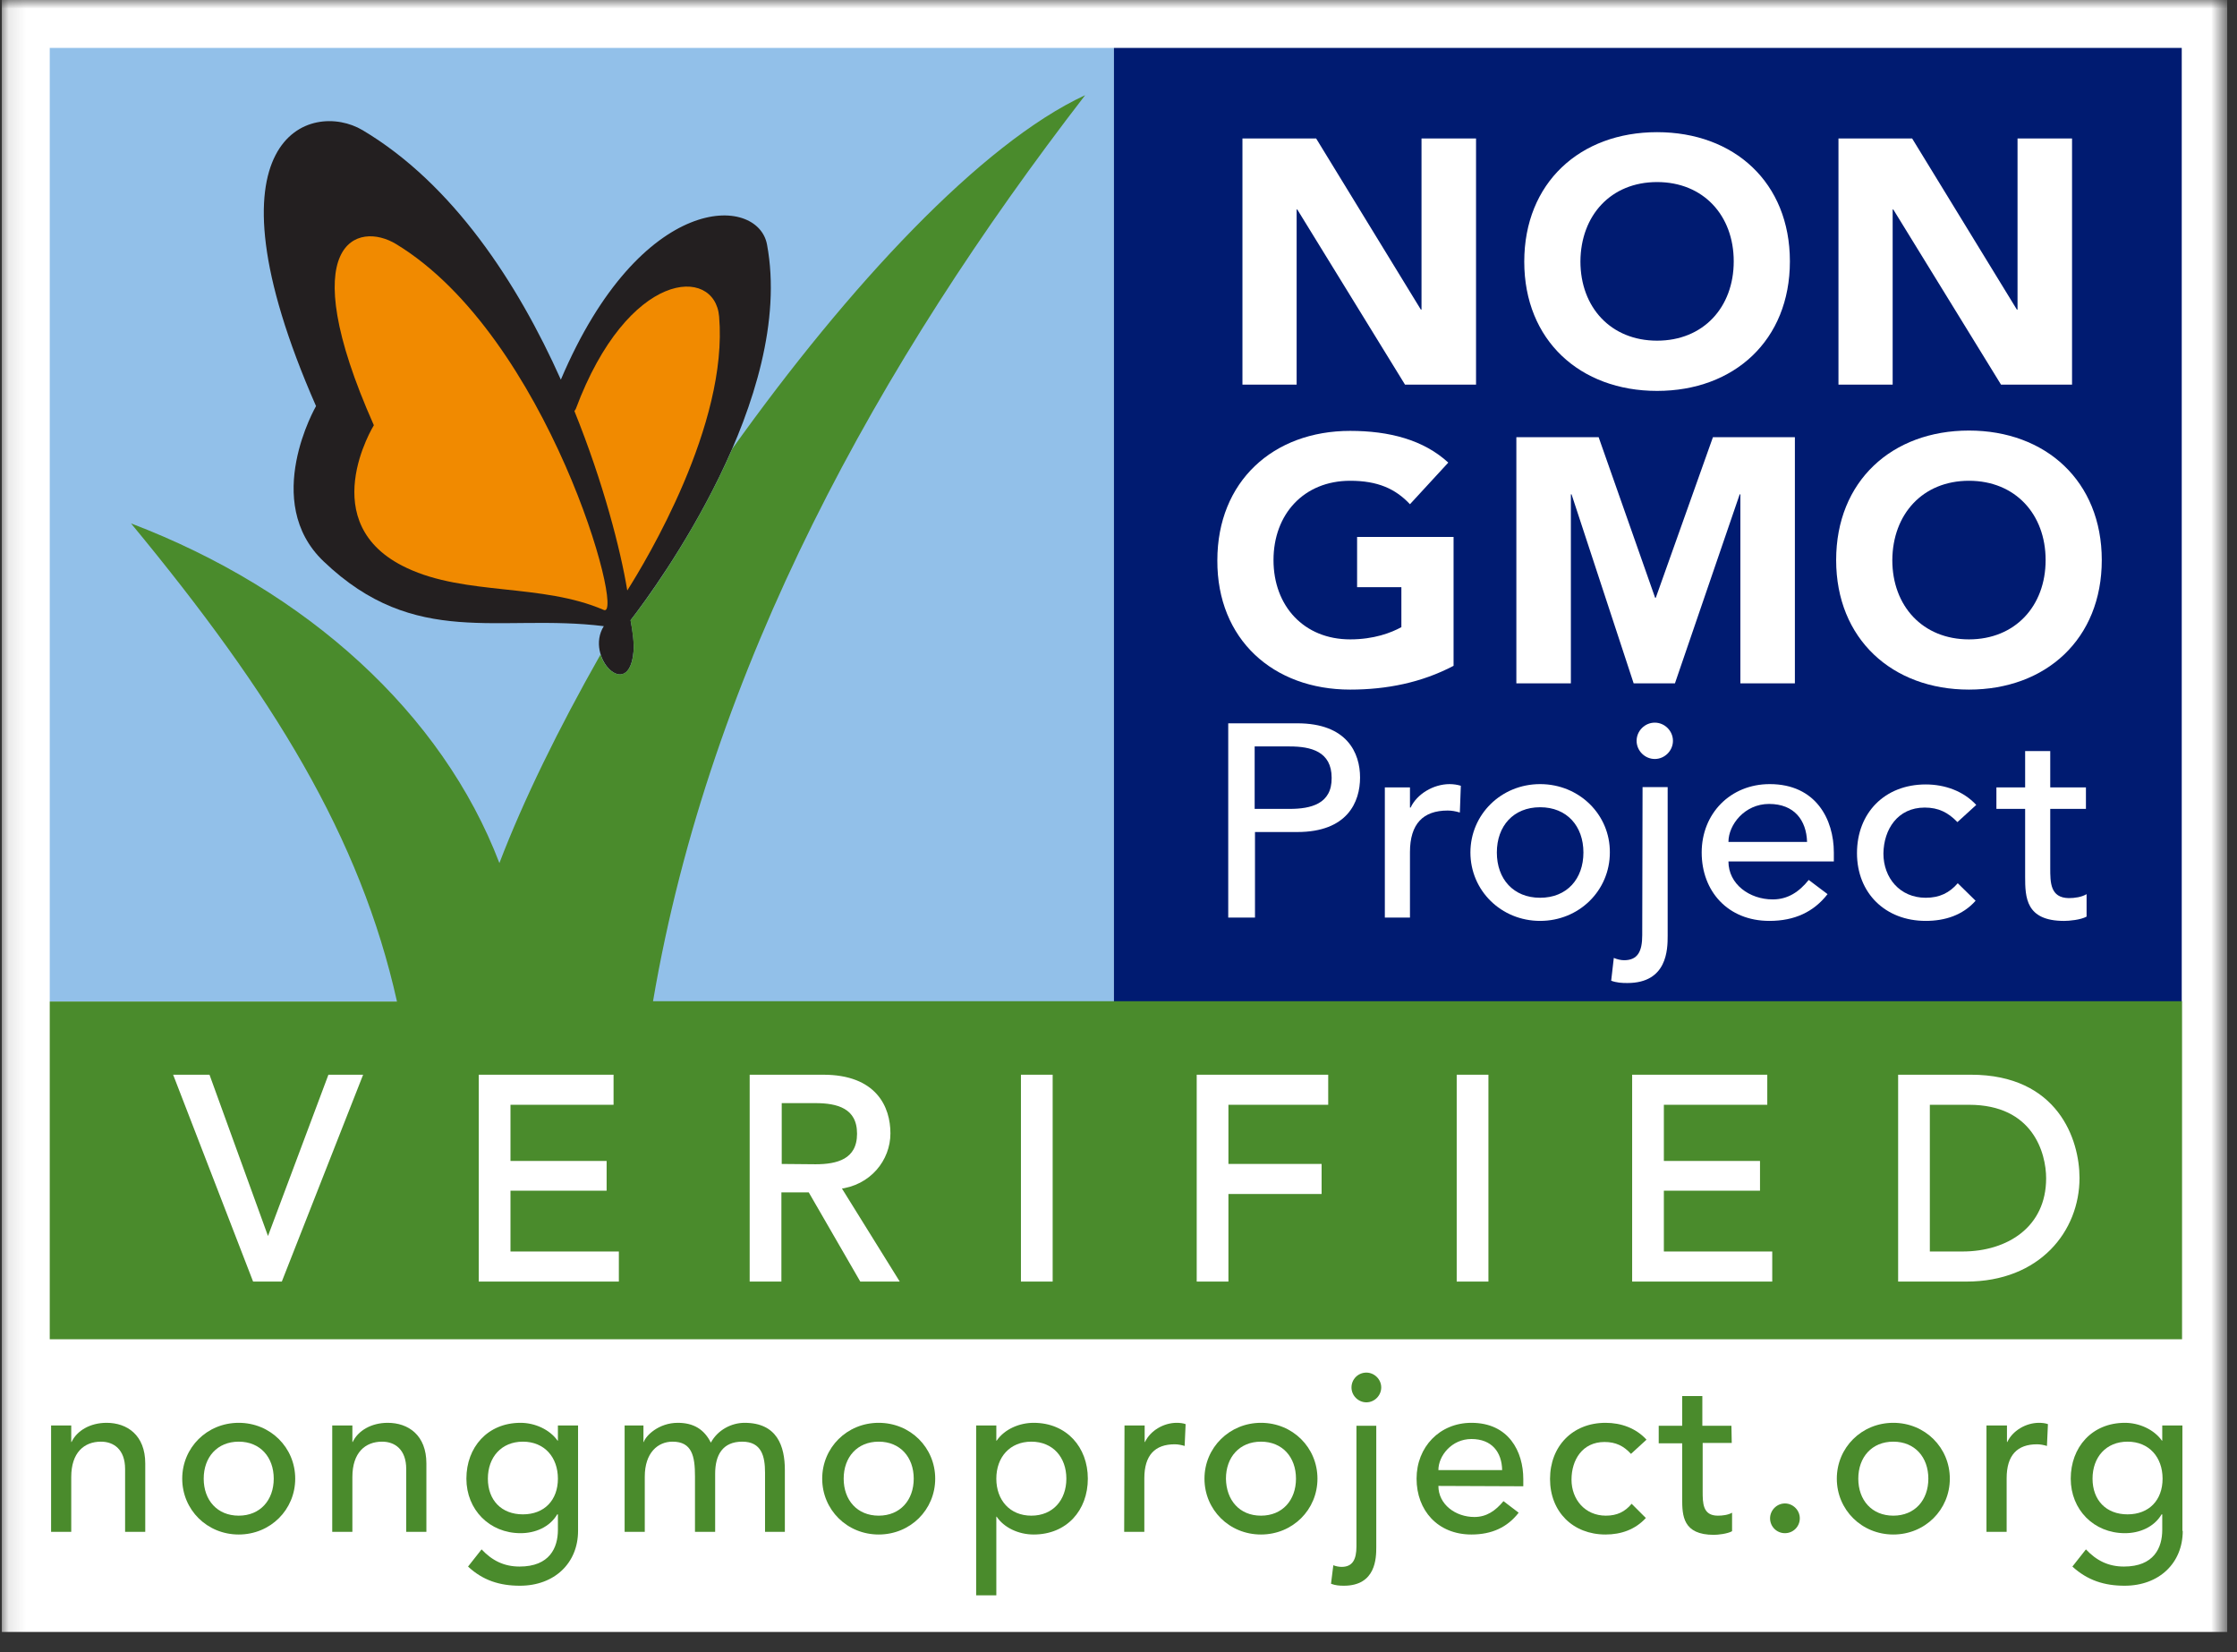 <svg xmlns="http://www.w3.org/2000/svg" fill="none" viewBox="0 0 130 96" height="96" width="130">
<rect x="0" y="0" width="130" height="96" fill="#333333" stroke="none"/>
<g clip-path="url(#clip0_162_362)">
<mask height="96" width="130" y="0" x="0" maskUnits="userSpaceOnUse" style="mask-type:luminance" id="mask0_162_362">
<path fill="white" d="M129.323 0H0.107V96H129.323V0Z"></path>
</mask>
<g mask="url(#mask0_162_362)">
<path fill="white" d="M129.573 0H0.107V94.829H129.573V0Z"></path>
<path fill="#92C0E9" d="M64.734 2.784H2.891V58.195H64.734V2.784Z"></path>
<path fill="#231F20" d="M44.574 14.208C44.036 11.328 37.259 11.078 32.593 22.061C30.097 16.474 26.334 10.694 21.073 7.565C18.097 5.798 11.454 7.853 18.366 23.597C18.366 23.597 15.159 29.146 18.807 32.621C24.145 37.728 29.022 35.635 35.089 36.384C33.956 38.189 36.567 40.819 36.817 37.843C36.855 37.383 36.779 36.711 36.644 36.038C38.161 34.08 46.225 23.078 44.574 14.208Z"></path>
<path fill="#001B71" d="M126.789 2.784H64.734V58.195H126.789V2.784Z"></path>
<path fill="#4A8B2C" d="M37.95 58.176C41.252 38.784 51.063 21.082 63.063 5.53C57.015 8.333 49.297 16.627 42.558 26.074C40.446 30.931 37.508 34.944 36.644 36.038C36.759 36.71 36.855 37.382 36.817 37.843C36.644 39.936 35.281 39.245 34.897 38.035C32.459 42.336 30.423 46.483 29.022 50.15C25.7 41.453 17.847 34.31 7.614 30.413C15.87 40.397 20.939 48.634 23.07 58.195H2.891V77.818H126.807V58.176H37.95Z"></path>
<path fill="#F18A00" d="M41.791 18.394C41.541 15.437 36.491 15.648 33.458 23.77C33.458 23.77 33.438 23.808 33.381 23.885C35.071 28.07 36.069 31.968 36.453 34.31C37.547 32.582 42.328 24.672 41.791 18.394Z"></path>
<path fill="#F18A00" d="M35.089 35.443C36.375 36 31.844 19.546 23.031 14.189C20.804 12.826 16.964 13.997 21.726 24.71C21.726 24.71 18.174 30.451 23.646 33.005C27.063 34.618 31.499 33.888 35.089 35.443Z"></path>
<path stroke-width="0.25" stroke="white" fill="white" d="M15.582 72.154H15.562L12.087 62.573H10.244L14.794 74.343H16.292L20.919 62.573H19.172L15.582 72.154Z"></path>
<path stroke-width="0.25" stroke="white" fill="white" d="M29.541 69.062H35.128V67.584H29.541V64.07H35.531V62.573H27.947V74.343H35.839V72.845H29.541V69.062Z"></path>
<path stroke-width="0.25" stroke="white" fill="white" d="M51.621 65.856C51.621 64.378 50.853 62.573 47.839 62.573H43.691V74.343H45.285V69.159H47.071L50.066 74.343H52.063L48.722 68.966C50.507 68.775 51.621 67.354 51.621 65.856ZM45.304 67.757V63.974H47.397C48.664 63.974 49.931 64.282 49.931 65.875C49.931 67.469 48.664 67.776 47.397 67.776L45.304 67.757Z"></path>
<path stroke-width="0.25" stroke="white" fill="white" d="M61.049 62.573H59.455V74.343H61.049V62.573Z"></path>
<path stroke-width="0.25" stroke="white" fill="white" d="M69.67 74.343H71.263V69.254H76.678V67.757H71.263V64.07H77.062V62.573H69.67V74.343Z"></path>
<path stroke-width="0.25" stroke="white" fill="white" d="M86.373 62.573H84.779V74.343H86.373V62.573Z"></path>
<path stroke-width="0.25" stroke="white" fill="white" d="M96.568 69.062H102.155V67.584H96.568V64.07H102.578V62.573H94.975V74.343H102.866V72.845H96.568V69.062Z"></path>
<path stroke-width="0.25" stroke="white" fill="white" d="M114.54 62.573H110.432V74.343H114.272C118.476 74.343 120.723 71.463 120.723 68.448C120.723 66.278 119.513 62.573 114.54 62.573ZM114.041 72.845H112.025V64.07H114.425C118.246 64.07 119.033 66.97 119.033 68.467C119.033 71.367 116.729 72.845 114.041 72.845Z"></path>
<path fill="#4A8B2C" d="M2.969 82.829H4.14V83.789H4.159C4.466 83.136 5.234 82.675 6.194 82.675C7.385 82.675 8.441 83.386 8.441 85.037V89.011H7.27V85.363C7.27 84.211 6.598 83.77 5.868 83.77C4.889 83.77 4.14 84.403 4.14 85.824V89.011H2.969V82.829Z"></path>
<path fill="#4A8B2C" d="M13.873 82.675C15.716 82.675 17.156 84.115 17.156 85.92C17.156 87.725 15.716 89.165 13.873 89.165C12.03 89.165 10.59 87.725 10.59 85.92C10.59 84.115 12.03 82.675 13.873 82.675ZM13.873 88.07C15.121 88.07 15.908 87.168 15.908 85.92C15.908 84.672 15.121 83.77 13.873 83.77C12.625 83.77 11.838 84.672 11.838 85.92C11.838 87.168 12.625 88.07 13.873 88.07Z"></path>
<path fill="#4A8B2C" d="M19.307 82.829H20.478V83.789H20.497C20.804 83.136 21.572 82.675 22.532 82.675C23.723 82.675 24.779 83.386 24.779 85.037V89.011H23.607V85.363C23.607 84.211 22.935 83.77 22.206 83.77C21.227 83.77 20.478 84.403 20.478 85.824V89.011H19.307V82.829Z"></path>
<path fill="#4A8B2C" d="M33.593 88.954C33.593 90.816 32.23 92.141 30.214 92.141C29.043 92.141 28.064 91.834 27.2 91.027L27.987 90.029C28.601 90.682 29.292 91.027 30.195 91.027C31.942 91.027 32.422 89.933 32.422 88.896V87.994H32.383C31.942 88.742 31.097 89.088 30.252 89.088C28.448 89.088 27.104 87.725 27.104 85.92C27.104 84.096 28.332 82.675 30.252 82.675C31.078 82.675 31.942 83.059 32.403 83.712H32.422V82.829H33.593V88.954ZM28.352 85.92C28.352 87.168 29.139 87.994 30.387 87.994C31.635 87.994 32.422 87.168 32.422 85.92C32.422 84.672 31.635 83.77 30.387 83.77C29.139 83.77 28.352 84.672 28.352 85.92Z"></path>
<path fill="#4A8B2C" d="M36.299 82.829H37.393V83.789H37.412C37.528 83.424 38.276 82.675 39.39 82.675C40.312 82.675 40.926 83.059 41.31 83.827C41.713 83.078 42.52 82.675 43.268 82.675C45.169 82.675 45.611 84.038 45.611 85.421V89.011H44.459V85.574C44.459 84.634 44.267 83.77 43.134 83.77C42.001 83.77 41.56 84.538 41.56 85.632V89.011H40.388V85.786C40.388 84.614 40.216 83.77 39.083 83.77C38.238 83.77 37.47 84.403 37.47 85.805V89.011H36.299V82.829Z"></path>
<path fill="#4A8B2C" d="M51.064 82.675C52.908 82.675 54.348 84.115 54.348 85.92C54.348 87.725 52.908 89.165 51.064 89.165C49.221 89.165 47.781 87.725 47.781 85.92C47.781 84.115 49.221 82.675 51.064 82.675ZM51.064 88.07C52.312 88.07 53.1 87.168 53.1 85.92C53.1 84.672 52.312 83.77 51.064 83.77C49.816 83.77 49.029 84.672 49.029 85.92C49.029 87.168 49.816 88.07 51.064 88.07Z"></path>
<path fill="#4A8B2C" d="M56.728 82.829H57.9V83.712H57.919C58.38 83.04 59.244 82.675 60.069 82.675C61.989 82.675 63.218 84.096 63.218 85.92C63.218 87.763 61.989 89.165 60.069 89.165C59.186 89.165 58.341 88.762 57.919 88.128H57.9V92.698H56.728V82.829ZM57.9 85.92C57.9 87.168 58.687 88.07 59.935 88.07C61.183 88.07 61.97 87.168 61.97 85.92C61.97 84.672 61.183 83.77 59.935 83.77C58.687 83.77 57.9 84.672 57.9 85.92Z"></path>
<path fill="#4A8B2C" d="M65.349 82.829H66.52V83.789H66.54C66.847 83.136 67.615 82.675 68.383 82.675C68.556 82.675 68.748 82.694 68.901 82.752L68.844 84.019C68.652 83.962 68.46 83.923 68.268 83.923C67.116 83.923 66.501 84.557 66.501 85.901V89.011H65.33L65.349 82.829Z"></path>
<path fill="#4A8B2C" d="M73.279 82.675C75.123 82.675 76.562 84.115 76.562 85.92C76.562 87.725 75.123 89.165 73.279 89.165C71.436 89.165 69.996 87.725 69.996 85.92C69.996 84.115 71.455 82.675 73.279 82.675ZM73.279 88.07C74.527 88.07 75.314 87.168 75.314 85.92C75.314 84.672 74.527 83.77 73.279 83.77C72.031 83.77 71.244 84.672 71.244 85.92C71.263 87.168 72.031 88.07 73.279 88.07Z"></path>
<path fill="#4A8B2C" d="M79.98 82.829V89.894C79.98 90.528 79.961 92.141 78.098 92.141C77.83 92.141 77.599 92.122 77.35 92.026L77.484 90.95C77.618 91.008 77.81 91.046 77.964 91.046C78.598 91.046 78.828 90.624 78.828 89.856V82.848H79.98V82.829ZM79.404 79.757C79.865 79.757 80.268 80.141 80.268 80.621C80.268 81.082 79.884 81.485 79.404 81.485C78.943 81.485 78.54 81.101 78.54 80.621C78.54 80.141 78.924 79.757 79.404 79.757Z"></path>
<path fill="#4A8B2C" d="M83.59 86.342C83.59 87.418 84.588 88.147 85.682 88.147C86.393 88.147 86.911 87.782 87.372 87.226L88.255 87.898C87.602 88.742 86.7 89.165 85.51 89.165C83.551 89.165 82.322 87.763 82.322 85.92C82.322 84.077 83.666 82.675 85.51 82.675C87.679 82.675 88.524 84.346 88.524 85.939V86.362L83.59 86.342ZM87.295 85.421C87.276 84.384 86.7 83.616 85.51 83.616C84.358 83.616 83.59 84.595 83.59 85.421H87.295Z"></path>
<path fill="#4A8B2C" d="M94.782 84.48C94.36 84.019 93.899 83.789 93.246 83.789C91.96 83.789 91.326 84.826 91.326 85.978C91.326 87.13 92.113 88.07 93.323 88.07C93.976 88.07 94.436 87.84 94.82 87.379L95.646 88.205C95.032 88.877 94.206 89.165 93.304 89.165C91.403 89.165 90.078 87.84 90.078 85.939C90.078 84.038 91.384 82.675 93.304 82.675C94.206 82.675 95.07 82.982 95.684 83.654L94.782 84.48Z"></path>
<path fill="#4A8B2C" d="M100.638 83.846H98.948V86.65C98.948 87.341 98.948 88.07 99.831 88.07C100.1 88.07 100.427 88.032 100.657 87.898V88.973C100.388 89.126 99.831 89.184 99.601 89.184C97.796 89.184 97.758 88.07 97.758 87.091V83.866H96.394V82.848H97.758V81.12H98.929V82.848H100.619L100.638 83.846Z"></path>
<path fill="#4A8B2C" d="M102.865 88.224C102.865 87.763 103.249 87.36 103.729 87.36C104.19 87.36 104.593 87.744 104.593 88.224C104.593 88.704 104.209 89.088 103.729 89.088C103.249 89.088 102.865 88.704 102.865 88.224Z"></path>
<path fill="#4A8B2C" d="M110.027 82.675C111.871 82.675 113.311 84.115 113.311 85.92C113.311 87.725 111.871 89.165 110.027 89.165C108.184 89.165 106.744 87.725 106.744 85.92C106.744 84.115 108.184 82.675 110.027 82.675ZM110.027 88.07C111.275 88.07 112.063 87.168 112.063 85.92C112.063 84.672 111.275 83.77 110.027 83.77C108.779 83.77 107.992 84.672 107.992 85.92C107.992 87.168 108.779 88.07 110.027 88.07Z"></path>
<path fill="#4A8B2C" d="M115.461 82.829H116.632V83.789H116.651C116.958 83.136 117.726 82.675 118.494 82.675C118.667 82.675 118.859 82.694 119.013 82.752L118.955 84.019C118.763 83.962 118.571 83.923 118.379 83.923C117.227 83.923 116.613 84.557 116.613 85.901V89.011H115.441V82.829H115.461Z"></path>
<path fill="#4A8B2C" d="M126.847 88.954C126.847 90.816 125.483 92.141 123.467 92.141C122.296 92.141 121.317 91.834 120.434 91.027L121.221 90.029C121.835 90.682 122.527 91.027 123.429 91.027C125.176 91.027 125.656 89.933 125.656 88.896V87.994H125.618C125.176 88.742 124.331 89.088 123.487 89.088C121.682 89.088 120.338 87.725 120.338 85.92C120.338 84.096 121.567 82.675 123.487 82.675C124.312 82.675 125.176 83.059 125.637 83.712H125.656V82.829H126.827V88.954H126.847ZM121.605 85.92C121.605 87.168 122.392 87.994 123.64 87.994C124.888 87.994 125.675 87.168 125.675 85.92C125.675 84.672 124.888 83.77 123.64 83.77C122.392 83.77 121.605 84.672 121.605 85.92Z"></path>
<path fill="white" d="M75.352 12.173H75.39L81.65 22.349H85.778V8.045H82.609V17.99H82.571L76.485 8.045H72.203V22.349H75.352V12.173Z"></path>
<path fill="white" d="M96.299 22.714C100.772 22.714 104.017 19.776 104.017 15.187C104.017 10.598 100.772 7.68 96.299 7.68C91.825 7.68 88.58 10.618 88.58 15.206C88.58 19.776 91.825 22.714 96.299 22.714ZM96.299 10.579C98.987 10.579 100.753 12.518 100.753 15.187C100.753 17.856 98.987 19.795 96.299 19.795C93.611 19.795 91.844 17.856 91.844 15.187C91.863 12.518 93.611 10.579 96.299 10.579Z"></path>
<path fill="white" d="M109.989 12.173H110.027L116.286 22.349H120.414V8.045H117.246V17.99H117.208L111.121 8.045H106.84V22.349H109.989V12.173Z"></path>
<path fill="white" d="M75.39 42.029H71.377V53.318H72.932V48.346H75.39C78.308 48.346 79.038 46.598 79.038 45.178C79.038 43.757 78.289 42.029 75.39 42.029ZM74.948 47.002H72.913V43.373H74.948C76.177 43.373 77.387 43.661 77.387 45.197C77.406 46.714 76.177 47.002 74.948 47.002Z"></path>
<path fill="white" d="M81.976 46.925H81.938V45.754H80.478V53.318H81.938V49.517C81.938 47.866 82.706 47.098 84.126 47.098C84.357 47.098 84.587 47.136 84.837 47.213L84.894 45.658C84.703 45.6 84.472 45.562 84.242 45.562C83.301 45.562 82.341 46.138 81.976 46.925Z"></path>
<path fill="white" d="M89.502 45.562C87.237 45.562 85.451 47.328 85.451 49.536C85.451 51.744 87.237 53.51 89.502 53.51C91.768 53.51 93.554 51.744 93.554 49.536C93.573 47.347 91.787 45.562 89.502 45.562ZM89.502 52.166C87.947 52.166 86.987 51.072 86.987 49.536C86.987 48 87.947 46.906 89.502 46.906C91.058 46.906 92.018 48 92.018 49.536C92.018 51.072 91.058 52.166 89.502 52.166Z"></path>
<path fill="white" d="M96.165 41.99C95.589 41.99 95.109 42.47 95.109 43.046C95.109 43.622 95.589 44.102 96.165 44.102C96.741 44.102 97.221 43.622 97.221 43.046C97.221 42.47 96.741 41.99 96.165 41.99Z"></path>
<path fill="white" d="M95.436 54.336C95.436 55.296 95.167 55.795 94.38 55.795C94.188 55.795 93.957 55.738 93.784 55.661L93.631 56.986C93.938 57.101 94.245 57.12 94.572 57.12C96.895 57.12 96.914 55.162 96.914 54.374V45.734H95.455L95.436 54.336Z"></path>
<path fill="white" d="M102.846 45.562C100.561 45.562 98.891 47.27 98.891 49.536C98.891 51.782 100.407 53.51 102.827 53.51C104.286 53.51 105.399 52.992 106.206 51.955L105.111 51.13C104.555 51.821 103.902 52.262 103.019 52.262C101.675 52.262 100.446 51.379 100.446 50.054H106.571V49.536C106.571 47.616 105.534 45.562 102.846 45.562ZM100.446 48.922C100.446 47.923 101.387 46.714 102.807 46.714C104.267 46.714 104.977 47.654 105.015 48.922H100.446Z"></path>
<path fill="white" d="M111.852 46.925C112.658 46.925 113.215 47.213 113.753 47.77L114.847 46.771C114.098 45.965 113.023 45.581 111.91 45.581C109.529 45.581 107.916 47.232 107.916 49.574C107.916 51.898 109.567 53.51 111.91 53.51C113.023 53.51 114.06 53.184 114.809 52.339L113.772 51.322C113.292 51.878 112.716 52.166 111.91 52.166C110.412 52.166 109.452 51.014 109.452 49.594C109.471 48.192 110.278 46.925 111.852 46.925Z"></path>
<path fill="white" d="M119.147 50.439V47.002H121.221V45.754H119.147V43.642H117.688V45.754H116.018V47.002H117.688V50.938C117.688 52.148 117.726 53.511 119.954 53.511C120.242 53.511 120.914 53.453 121.259 53.261V51.956C120.971 52.129 120.568 52.186 120.222 52.186C119.147 52.167 119.147 51.284 119.147 50.439Z"></path>
<path fill="white" d="M78.463 40.07C80.575 40.07 82.61 39.667 84.472 38.688V31.2H78.866V34.118H81.439V36.442C80.843 36.768 79.845 37.152 78.463 37.152C75.775 37.152 74.008 35.213 74.008 32.544C74.008 29.875 75.775 27.936 78.463 27.936C80.056 27.936 81.093 28.397 81.938 29.299L84.165 26.88C82.725 25.555 80.728 25.037 78.463 25.037C73.989 25.037 70.744 27.974 70.744 32.563C70.725 37.152 73.989 40.07 78.463 40.07Z"></path>
<path fill="white" d="M101.139 28.723V39.706H104.307V25.402H99.545L96.224 34.733H96.185L92.902 25.402H88.121V39.706H91.289V28.723H91.328L94.937 39.706H97.337L101.1 28.723H101.139Z"></path>
<path fill="white" d="M114.423 40.07C118.897 40.07 122.142 37.133 122.142 32.544C122.142 27.955 118.878 25.018 114.423 25.018C109.95 25.018 106.705 27.955 106.705 32.544C106.705 37.133 109.969 40.07 114.423 40.07ZM114.423 27.936C117.111 27.936 118.878 29.875 118.878 32.544C118.878 35.213 117.111 37.152 114.423 37.152C111.735 37.152 109.969 35.213 109.969 32.544C109.988 29.875 111.735 27.936 114.423 27.936Z"></path>
</g>
</g>
<defs>
<clipPath id="clip0_162_362">
<rect fill="white" height="96" width="129.44"></rect>
</clipPath>
</defs>
</svg>
